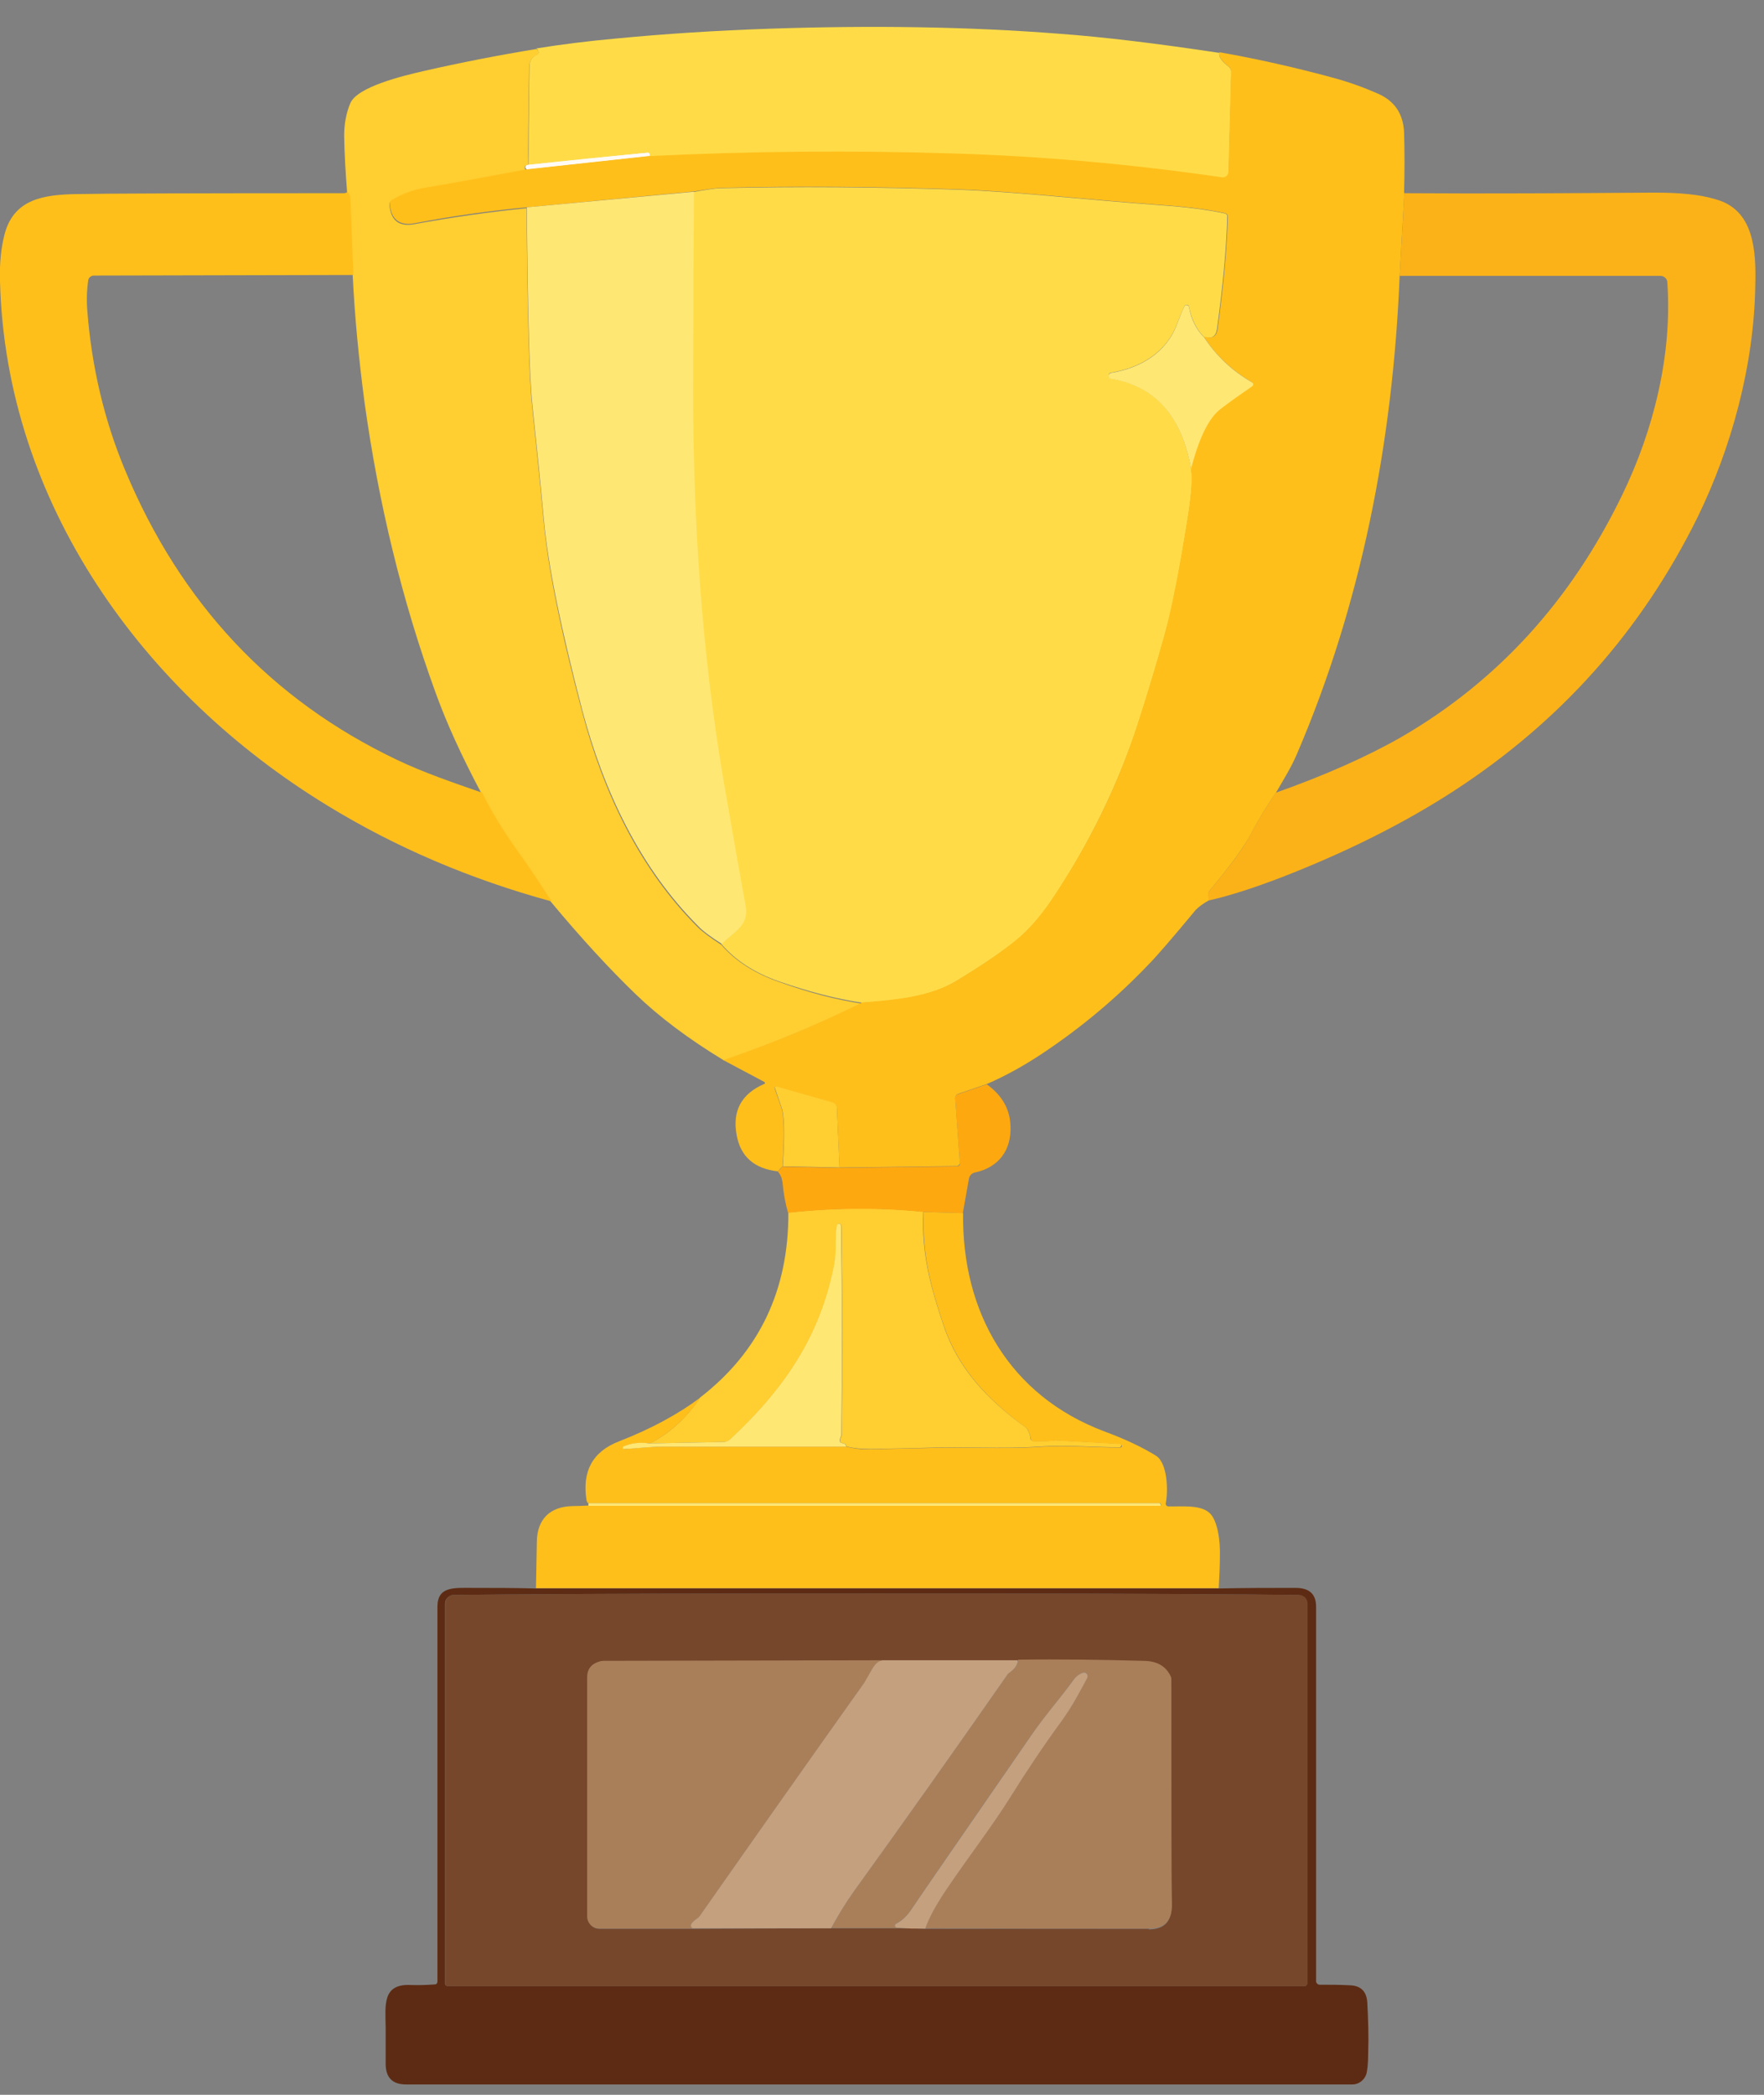 <svg width="48" height="57" viewBox="0 0 48 57" fill="none" xmlns="http://www.w3.org/2000/svg">
<rect x="0" y="0" width="48" height="57" fill="#808080" stroke="none"/>
<g clip-path="url(#clip0_146_86)">
<path d="M17.65 4.256L14.344 4.616C14.304 4.592 14.288 4.56 14.296 4.536C14.304 4.496 14.336 4.472 14.392 4.472C15.465 4.352 16.538 4.248 17.618 4.144C17.658 4.144 17.682 4.16 17.69 4.192C17.69 4.224 17.69 4.24 17.658 4.256H17.65Z" fill="#FFFBF4"/>
<path d="M23.477 27.285C22.261 27.886 20.996 28.406 19.699 28.854C18.747 28.278 17.946 27.677 17.298 27.053C16.593 26.373 15.817 25.532 14.985 24.532C14.664 24.035 14.368 23.587 14.08 23.187C13.696 22.651 13.368 22.122 13.095 21.578C12.559 20.57 12.143 19.657 11.847 18.832C10.942 16.343 10.302 13.71 9.918 10.94C9.766 9.787 9.654 8.651 9.597 7.49L9.517 5.369C9.517 5.369 9.501 5.297 9.477 5.273L9.445 5.233C9.405 4.72 9.373 4.208 9.365 3.696C9.365 3.368 9.421 3.071 9.533 2.807C9.726 2.359 10.966 2.063 11.519 1.935C12.535 1.703 13.56 1.503 14.592 1.334C14.64 1.35 14.664 1.383 14.656 1.439C14.656 1.479 14.632 1.503 14.6 1.511C14.472 1.551 14.408 1.663 14.4 1.831C14.376 3.248 14.368 4.128 14.376 4.488C14.32 4.488 14.288 4.504 14.28 4.552C14.28 4.584 14.28 4.608 14.328 4.632C13.384 4.808 12.431 4.977 11.495 5.145C11.206 5.193 10.926 5.297 10.654 5.465C10.614 5.489 10.59 5.537 10.598 5.577C10.638 6.009 10.862 6.177 11.287 6.097C12.287 5.913 13.296 5.769 14.328 5.665C14.352 8.515 14.4 10.316 14.48 11.052C14.608 12.253 14.712 13.293 14.793 14.174C14.905 15.406 15.249 17.136 15.841 19.369C16.409 21.53 17.386 23.627 18.987 25.228C19.115 25.356 19.323 25.508 19.627 25.708C20.019 26.157 20.548 26.493 21.22 26.725C22.021 27.013 22.765 27.205 23.461 27.309L23.477 27.285Z" fill="#FFCE30"/>
<path d="M22.853 31.768L21.3 31.736C21.356 30.887 21.348 30.343 21.26 30.111C21.164 29.839 21.108 29.671 21.084 29.599C21.076 29.575 21.1 29.551 21.124 29.551L22.653 29.983C22.725 29.999 22.773 30.063 22.773 30.135L22.845 31.76L22.853 31.768Z" fill="#FFCE30"/>
<path d="M25.126 32.969C25.094 33.537 25.15 34.113 25.278 34.698C25.358 35.058 25.487 35.514 25.679 36.075C26.071 37.243 26.879 38.092 27.888 38.82C27.92 38.844 27.952 38.876 27.968 38.916C28.008 38.988 28.032 39.06 28.04 39.132C28.04 39.18 28.088 39.212 28.128 39.212C28.456 39.212 28.648 39.212 28.704 39.188C28.704 39.188 28.704 39.188 28.712 39.188L30.481 39.284C30.481 39.284 30.513 39.3 30.513 39.316C30.513 39.316 30.505 39.38 30.473 39.38C29.681 39.38 29.049 39.308 28.24 39.364C27.312 39.428 26.119 39.356 25.118 39.396C25.086 39.396 24.606 39.412 23.694 39.428C23.469 39.428 23.245 39.412 23.029 39.356C23.029 39.316 23.013 39.292 22.981 39.284C22.925 39.268 22.893 39.26 22.893 39.26C22.853 39.228 22.845 39.188 22.869 39.14C22.893 39.092 22.901 39.052 22.901 39.02C22.925 37.203 22.925 35.314 22.893 33.353C22.893 33.321 22.869 33.297 22.845 33.297C22.813 33.297 22.789 33.313 22.781 33.345C22.709 33.673 22.781 34.001 22.709 34.386C22.333 36.363 21.324 37.819 19.859 39.18C19.819 39.22 19.763 39.236 19.707 39.236L17.682 39.276C18.218 39.004 18.675 38.588 19.059 38.02C20.66 36.779 21.46 35.106 21.452 32.993C22.701 32.857 23.926 32.849 25.126 32.969Z" fill="#FFCE30"/>
<path d="M26.847 29.502C27.264 29.799 27.48 30.175 27.496 30.631C27.528 31.303 27.168 31.768 26.527 31.904C26.447 31.92 26.383 31.984 26.367 32.064L26.199 33.008L25.118 32.976C23.918 32.856 22.693 32.864 21.444 33C21.38 32.784 21.324 32.512 21.292 32.168C21.276 32.048 21.236 31.952 21.164 31.88L21.292 31.744L22.845 31.776L26.047 31.736C26.087 31.736 26.119 31.704 26.119 31.664L25.991 29.887C25.991 29.839 26.015 29.791 26.063 29.775L26.839 29.51L26.847 29.502Z" fill="#FEA810"/>
<path d="M35.356 43.398C31.53 43.358 27.696 43.358 23.854 43.358C20.011 43.358 16.177 43.358 12.351 43.398C12.223 43.398 12.119 43.495 12.119 43.631V53.972C12.119 54.013 12.143 54.044 12.191 54.044C18.491 54.044 22.381 54.044 23.854 54.044C25.326 54.044 29.225 54.044 35.524 54.044C35.564 54.044 35.596 54.005 35.596 53.972V43.623C35.596 43.495 35.492 43.398 35.364 43.39L35.356 43.398ZM31.266 52.484C29.241 52.484 27.208 52.484 25.174 52.484L24.79 52.468H22.621L18.851 52.484H16.313C16.129 52.484 15.993 52.331 15.993 52.155C15.993 50.034 15.993 47.865 15.993 45.648C15.993 45.416 16.121 45.272 16.361 45.208C16.385 45.208 16.409 45.208 16.433 45.208L24.03 45.191H27.704C28.84 45.175 29.985 45.175 31.138 45.208C31.49 45.224 31.738 45.359 31.85 45.64C31.866 45.672 31.866 45.704 31.866 45.736C31.866 49.258 31.866 51.299 31.882 51.851C31.882 52.283 31.682 52.5 31.258 52.5L31.266 52.484Z" fill="#76472B"/>
<path d="M25.174 52.476C25.27 52.188 25.471 51.819 25.775 51.371C26.335 50.539 26.999 49.682 27.488 48.898C27.928 48.193 28.392 47.497 28.896 46.809C29.185 46.416 29.353 46.08 29.585 45.648C29.633 45.568 29.545 45.472 29.457 45.512C29.353 45.56 29.273 45.624 29.217 45.696C28.849 46.208 28.464 46.64 28.064 47.209C26.223 49.866 25.134 51.451 24.79 51.964C24.678 52.14 24.534 52.26 24.382 52.34C24.334 52.364 24.35 52.444 24.406 52.444L24.79 52.46H22.621C22.821 52.092 23.029 51.755 23.245 51.451C24.654 49.498 26.047 47.529 27.424 45.552C27.432 45.536 27.44 45.528 27.456 45.52C27.624 45.408 27.704 45.288 27.704 45.16C28.832 45.144 29.977 45.16 31.138 45.192C31.498 45.2 31.73 45.344 31.858 45.616C31.874 45.648 31.874 45.68 31.874 45.712C31.874 49.234 31.874 51.275 31.89 51.827C31.89 52.26 31.69 52.476 31.274 52.476C29.249 52.476 27.216 52.476 25.182 52.468L25.174 52.476Z" fill="#A97F5A"/>
<path d="M24.022 45.175C23.91 45.191 23.806 45.279 23.718 45.439C23.605 45.656 23.533 45.776 23.509 45.8C22.013 47.905 20.524 50.018 19.043 52.131C19.027 52.155 19.003 52.179 18.979 52.195C18.803 52.307 18.755 52.403 18.843 52.475H16.305C16.121 52.475 15.977 52.323 15.977 52.147C15.977 50.034 15.977 47.865 15.977 45.64C15.977 45.407 16.097 45.263 16.345 45.199C16.369 45.199 16.393 45.191 16.417 45.191L24.014 45.175H24.022Z" fill="#A97F5A"/>
<path d="M33.187 1.43C33.139 1.519 33.227 1.655 33.443 1.823C33.483 1.855 33.507 1.911 33.507 1.959L33.435 4.696C33.435 4.784 33.355 4.856 33.259 4.84C30.786 4.48 28.352 4.264 25.967 4.192C23.189 4.104 20.42 4.128 17.65 4.264C17.682 4.248 17.69 4.232 17.682 4.2C17.674 4.16 17.65 4.144 17.61 4.152C16.537 4.256 15.457 4.368 14.384 4.48C14.384 4.12 14.384 3.24 14.408 1.823C14.408 1.655 14.48 1.543 14.6 1.503C14.632 1.495 14.656 1.462 14.656 1.43C14.656 1.374 14.64 1.342 14.592 1.318C15.297 1.206 16.001 1.118 16.706 1.054C18.106 0.918 19.515 0.83 20.916 0.782C23.734 0.686 26.367 0.726 28.817 0.918C30.025 1.006 31.482 1.182 33.171 1.438L33.187 1.43Z" fill="#FFDC47"/>
<path d="M32.755 9.163C32.547 8.947 32.419 8.675 32.355 8.347C32.346 8.283 32.258 8.275 32.226 8.331C32.162 8.475 32.098 8.627 32.034 8.795C31.754 9.571 31.058 10.004 30.233 10.14C30.193 10.14 30.161 10.18 30.161 10.22C30.161 10.26 30.193 10.292 30.233 10.3C31.434 10.5 32.154 11.316 32.41 12.749C32.459 12.957 32.434 13.373 32.339 13.998C32.106 15.479 31.898 16.567 31.698 17.264C31.458 18.128 31.21 18.945 30.962 19.713C30.425 21.346 29.657 22.931 28.648 24.452C28.32 24.94 27.984 25.324 27.616 25.62C27.224 25.933 26.687 26.293 26.015 26.701C25.287 27.141 24.294 27.229 23.461 27.285C22.765 27.181 22.021 26.989 21.212 26.709C20.54 26.477 20.011 26.133 19.627 25.684C19.931 25.38 20.372 25.188 20.276 24.668C20.123 23.835 19.923 22.699 19.675 21.258C19.067 17.736 18.843 14.118 18.843 10.588C18.843 8.811 18.851 7.018 18.867 5.225C19.235 5.161 19.483 5.121 19.595 5.121C21.7 5.073 23.854 5.089 26.047 5.161C27.552 5.209 29.673 5.449 31.586 5.585C32.306 5.633 32.883 5.713 33.331 5.809C33.371 5.817 33.403 5.857 33.395 5.897C33.371 6.77 33.275 7.786 33.115 8.955C33.083 9.163 32.963 9.235 32.739 9.163H32.755Z" fill="#FFDC47"/>
<path d="M38.214 5.249L38.086 7.498C37.902 12.036 37.037 16.447 35.292 20.513C35.14 20.873 34.924 21.218 34.724 21.562C34.484 21.906 34.244 22.298 34.027 22.715C33.851 23.043 33.483 23.555 32.907 24.243C32.883 24.275 32.867 24.315 32.883 24.363L32.907 24.491C32.731 24.588 32.619 24.676 32.539 24.756C31.882 25.548 31.458 26.036 31.274 26.221C30.393 27.149 29.417 27.965 28.344 28.678C27.872 28.99 27.376 29.27 26.839 29.502L26.063 29.767C26.023 29.783 25.991 29.831 25.991 29.879L26.119 31.656C26.119 31.656 26.087 31.728 26.047 31.728L22.845 31.768L22.773 30.143C22.773 30.071 22.717 30.015 22.645 29.991L21.116 29.558C21.116 29.558 21.068 29.575 21.076 29.599C21.092 29.671 21.156 29.831 21.252 30.111C21.34 30.343 21.348 30.887 21.292 31.736L21.164 31.872C20.524 31.8 20.148 31.471 20.044 30.879C19.923 30.223 20.18 29.759 20.796 29.494C20.82 29.494 20.82 29.454 20.796 29.438L19.683 28.846C20.98 28.406 22.245 27.886 23.461 27.277C24.286 27.213 25.287 27.133 26.015 26.693C26.687 26.285 27.224 25.924 27.608 25.612C27.976 25.324 28.312 24.932 28.64 24.444C29.657 22.923 30.425 21.346 30.954 19.705C31.202 18.944 31.45 18.128 31.69 17.263C31.882 16.567 32.098 15.47 32.331 13.998C32.426 13.373 32.45 12.957 32.403 12.749C32.611 11.9 32.891 11.356 33.211 11.108C33.491 10.892 33.771 10.692 34.059 10.5C34.099 10.476 34.099 10.419 34.059 10.396C33.515 10.075 33.075 9.659 32.755 9.155C32.971 9.227 33.099 9.171 33.131 8.955C33.291 7.786 33.387 6.769 33.411 5.889C33.411 5.849 33.387 5.817 33.339 5.801C32.899 5.705 32.315 5.625 31.602 5.577C29.697 5.441 27.568 5.201 26.063 5.152C23.862 5.08 21.716 5.056 19.611 5.112C19.491 5.112 19.251 5.152 18.875 5.209L14.336 5.641C13.312 5.737 12.295 5.881 11.294 6.073C10.87 6.153 10.646 5.977 10.606 5.553C10.606 5.513 10.622 5.465 10.662 5.441C10.934 5.281 11.214 5.177 11.503 5.12C12.439 4.96 13.392 4.784 14.336 4.608L17.642 4.248C20.412 4.112 23.181 4.088 25.959 4.176C28.344 4.248 30.77 4.464 33.251 4.824C33.339 4.84 33.419 4.768 33.427 4.68L33.499 1.951C33.499 1.895 33.483 1.847 33.435 1.815C33.227 1.646 33.139 1.51 33.187 1.422C34.228 1.606 35.26 1.839 36.285 2.119C36.701 2.231 37.101 2.375 37.501 2.551C37.95 2.751 38.182 3.095 38.206 3.6C38.222 4.12 38.222 4.664 38.206 5.241L38.214 5.249Z" fill="#FFBF1B"/>
<path d="M14.993 24.524C12.799 23.923 10.766 23.059 8.901 21.914C3.906 18.864 0.152 13.693 1.24997e-05 7.65C-0.016 7.154 0.032 6.721 0.128 6.361C0.384 5.409 1.201 5.297 2.081 5.281C2.834 5.265 5.259 5.257 9.341 5.257C9.373 5.257 9.397 5.257 9.421 5.241C9.437 5.241 9.445 5.225 9.461 5.225L9.493 5.265C9.493 5.265 9.525 5.329 9.533 5.361L9.614 7.482L2.553 7.498C2.481 7.498 2.409 7.554 2.401 7.626C2.361 7.898 2.353 8.178 2.377 8.474C2.497 9.987 2.834 11.428 3.402 12.789C4.907 16.407 7.38 19.049 10.814 20.681C11.519 21.018 12.335 21.298 13.12 21.57C13.392 22.114 13.72 22.643 14.104 23.179C14.392 23.579 14.688 24.027 15.009 24.524H14.993Z" fill="#FFBF1B"/>
<path d="M26.207 33.001C26.167 35.706 27.472 37.979 30.049 38.948C30.634 39.164 31.098 39.388 31.458 39.612C31.778 39.821 31.786 40.581 31.722 40.901C31.714 40.949 31.746 40.989 31.794 40.989C32.146 40.997 32.635 40.941 32.891 41.149C33.147 41.349 33.203 41.982 33.195 42.302C33.195 42.59 33.179 42.894 33.163 43.214H14.584C14.592 42.774 14.6 42.358 14.608 41.95C14.616 41.325 14.977 40.997 15.569 40.981C15.721 40.981 15.873 40.973 16.025 40.965H31.594V40.933C31.594 40.933 31.578 40.901 31.562 40.901H16.025C16.025 40.901 16.009 40.917 15.985 40.885C15.977 40.869 15.969 40.853 15.961 40.829C15.833 40.037 16.121 39.5 16.842 39.22C17.706 38.884 18.451 38.484 19.067 38.019C18.683 38.58 18.226 38.996 17.69 39.276C17.418 39.244 17.186 39.268 16.986 39.356C16.946 39.372 16.962 39.428 17.002 39.428C17.346 39.404 17.69 39.364 18.05 39.364C19.715 39.364 21.372 39.364 23.037 39.364C23.253 39.42 23.477 39.444 23.701 39.436C24.622 39.412 25.094 39.404 25.126 39.404C26.127 39.364 27.32 39.436 28.248 39.372C29.057 39.316 29.689 39.388 30.481 39.388C30.513 39.388 30.538 39.356 30.521 39.332C30.521 39.332 30.505 39.292 30.489 39.292L28.72 39.196C28.72 39.196 28.72 39.196 28.712 39.196C28.656 39.212 28.464 39.22 28.136 39.22C28.088 39.22 28.056 39.188 28.048 39.14C28.04 39.076 28.016 39.004 27.976 38.924C27.96 38.884 27.928 38.852 27.896 38.828C26.887 38.092 26.087 37.251 25.687 36.082C25.495 35.522 25.366 35.066 25.287 34.706C25.158 34.121 25.11 33.545 25.134 32.977L26.215 33.009L26.207 33.001Z" fill="#FFBF1B"/>
<path d="M18.883 5.225C18.867 7.018 18.867 8.803 18.859 10.588C18.859 14.126 19.091 17.744 19.691 21.258C19.939 22.699 20.14 23.835 20.292 24.668C20.388 25.188 19.947 25.372 19.643 25.684C19.339 25.492 19.123 25.332 19.003 25.204C17.402 23.603 16.425 21.506 15.849 19.345C15.265 17.112 14.912 15.383 14.8 14.15C14.72 13.269 14.616 12.229 14.488 11.028C14.408 10.292 14.36 8.491 14.336 5.641L18.883 5.217V5.225Z" fill="#FFE774"/>
<path d="M32.755 9.163C33.083 9.667 33.515 10.083 34.068 10.403C34.108 10.427 34.115 10.483 34.068 10.515C33.787 10.708 33.499 10.908 33.219 11.124C32.891 11.372 32.627 11.916 32.41 12.757C32.154 11.324 31.434 10.508 30.233 10.307C30.193 10.307 30.161 10.267 30.161 10.227C30.161 10.187 30.193 10.155 30.233 10.147C31.058 10.011 31.754 9.579 32.034 8.803C32.098 8.634 32.162 8.474 32.226 8.338C32.25 8.282 32.339 8.29 32.355 8.354C32.41 8.682 32.547 8.955 32.755 9.171V9.163Z" fill="#FFE774"/>
<path d="M23.021 39.364C21.364 39.364 19.699 39.364 18.034 39.364C17.674 39.364 17.338 39.412 16.986 39.428C16.946 39.428 16.93 39.372 16.97 39.356C17.17 39.268 17.41 39.236 17.674 39.276L19.699 39.236C19.755 39.236 19.803 39.212 19.851 39.18C21.316 37.819 22.325 36.371 22.701 34.386C22.773 34.001 22.701 33.681 22.773 33.345C22.773 33.321 22.805 33.297 22.837 33.297C22.869 33.297 22.885 33.321 22.885 33.353C22.917 35.314 22.917 37.203 22.893 39.02C22.893 39.052 22.877 39.1 22.861 39.14C22.837 39.188 22.845 39.228 22.885 39.26C22.885 39.26 22.917 39.268 22.973 39.284C23.005 39.292 23.021 39.316 23.021 39.356V39.364Z" fill="#FFE774"/>
<path d="M16.017 40.981C16.017 40.981 16.001 40.933 16.017 40.901H31.554C31.554 40.901 31.586 40.925 31.586 40.941V40.973H16.017V40.981Z" fill="#FFE774"/>
<path d="M47.763 7.754C47.731 9.939 47.115 12.181 46.194 14.07C44.666 17.168 42.456 19.641 39.559 21.522C38.214 22.395 36.653 23.179 34.884 23.867C34.132 24.155 33.467 24.372 32.899 24.5L32.875 24.372C32.859 24.332 32.875 24.284 32.899 24.252C33.475 23.563 33.851 23.051 34.019 22.723C34.236 22.306 34.476 21.922 34.716 21.57C36.069 21.09 37.205 20.585 38.142 20.049C40.743 18.536 42.744 16.351 44.137 13.477C45.002 11.7 45.506 9.643 45.37 7.69C45.37 7.586 45.282 7.506 45.178 7.506H38.086L38.214 5.257C40.487 5.273 42.752 5.257 45.018 5.241C45.69 5.241 46.25 5.289 46.691 5.425C47.731 5.713 47.787 6.818 47.763 7.77V7.754Z" fill="#FBB218"/>
<path d="M37.205 54.493C37.189 54.188 37.029 54.028 36.733 54.02C36.453 54.004 36.181 54.004 35.908 54.004C35.861 54.004 35.812 53.964 35.812 53.908C35.812 52.291 35.812 48.897 35.812 43.718C35.812 43.374 35.628 43.206 35.252 43.206C34.564 43.206 33.867 43.206 33.163 43.222H14.576C14 43.206 13.424 43.206 12.855 43.206C12.359 43.206 11.903 43.158 11.903 43.718C11.903 50.474 11.903 53.868 11.903 53.916C11.903 53.956 11.879 53.996 11.831 53.996C11.607 54.012 11.39 54.02 11.182 54.012C10.398 53.972 10.486 54.557 10.494 55.165V56.15C10.494 56.534 10.678 56.718 11.054 56.718H36.797C36.965 56.718 37.109 56.614 37.173 56.454C37.205 56.358 37.229 56.166 37.229 55.861C37.245 55.405 37.229 54.941 37.205 54.485V54.493ZM35.588 53.972C35.588 53.972 35.548 54.044 35.516 54.044C29.217 54.044 25.326 54.044 23.846 54.044C22.365 54.044 18.483 54.044 12.183 54.044C12.143 54.044 12.111 54.012 12.111 53.972V43.63C12.111 43.502 12.223 43.398 12.343 43.398C16.169 43.358 20.003 43.358 23.846 43.358C27.688 43.358 31.522 43.358 35.348 43.398C35.476 43.398 35.58 43.502 35.58 43.63V53.98L35.588 53.972Z" fill="#5D2B13"/>
<path d="M27.696 45.167C27.696 45.296 27.608 45.416 27.448 45.528C27.44 45.528 27.424 45.544 27.416 45.56C26.039 47.537 24.646 49.506 23.237 51.459C23.021 51.763 22.813 52.099 22.613 52.468H18.843C18.755 52.404 18.803 52.316 18.979 52.196C19.003 52.179 19.027 52.156 19.043 52.132C20.524 50.018 22.013 47.905 23.509 45.8C23.533 45.768 23.598 45.648 23.718 45.44C23.806 45.279 23.902 45.191 24.022 45.175H27.696V45.167Z" fill="#C4A07F"/>
<path d="M25.174 52.476H24.79L24.406 52.452C24.35 52.452 24.334 52.372 24.382 52.347C24.542 52.267 24.678 52.139 24.79 51.971C25.134 51.459 26.231 49.874 28.064 47.217C28.456 46.648 28.849 46.216 29.217 45.704C29.273 45.624 29.353 45.56 29.457 45.52C29.545 45.48 29.625 45.576 29.585 45.656C29.353 46.088 29.177 46.424 28.896 46.816C28.392 47.505 27.928 48.201 27.488 48.906C26.999 49.69 26.343 50.538 25.775 51.379C25.471 51.827 25.27 52.196 25.174 52.484V52.476Z" fill="#C4A07F"/>
</g>
<defs>
<clipPath id="clip0_146_86">
<rect width="47.763" height="56" fill="white" transform="translate(0 0.726)"/>
</clipPath>
</defs>
</svg>
